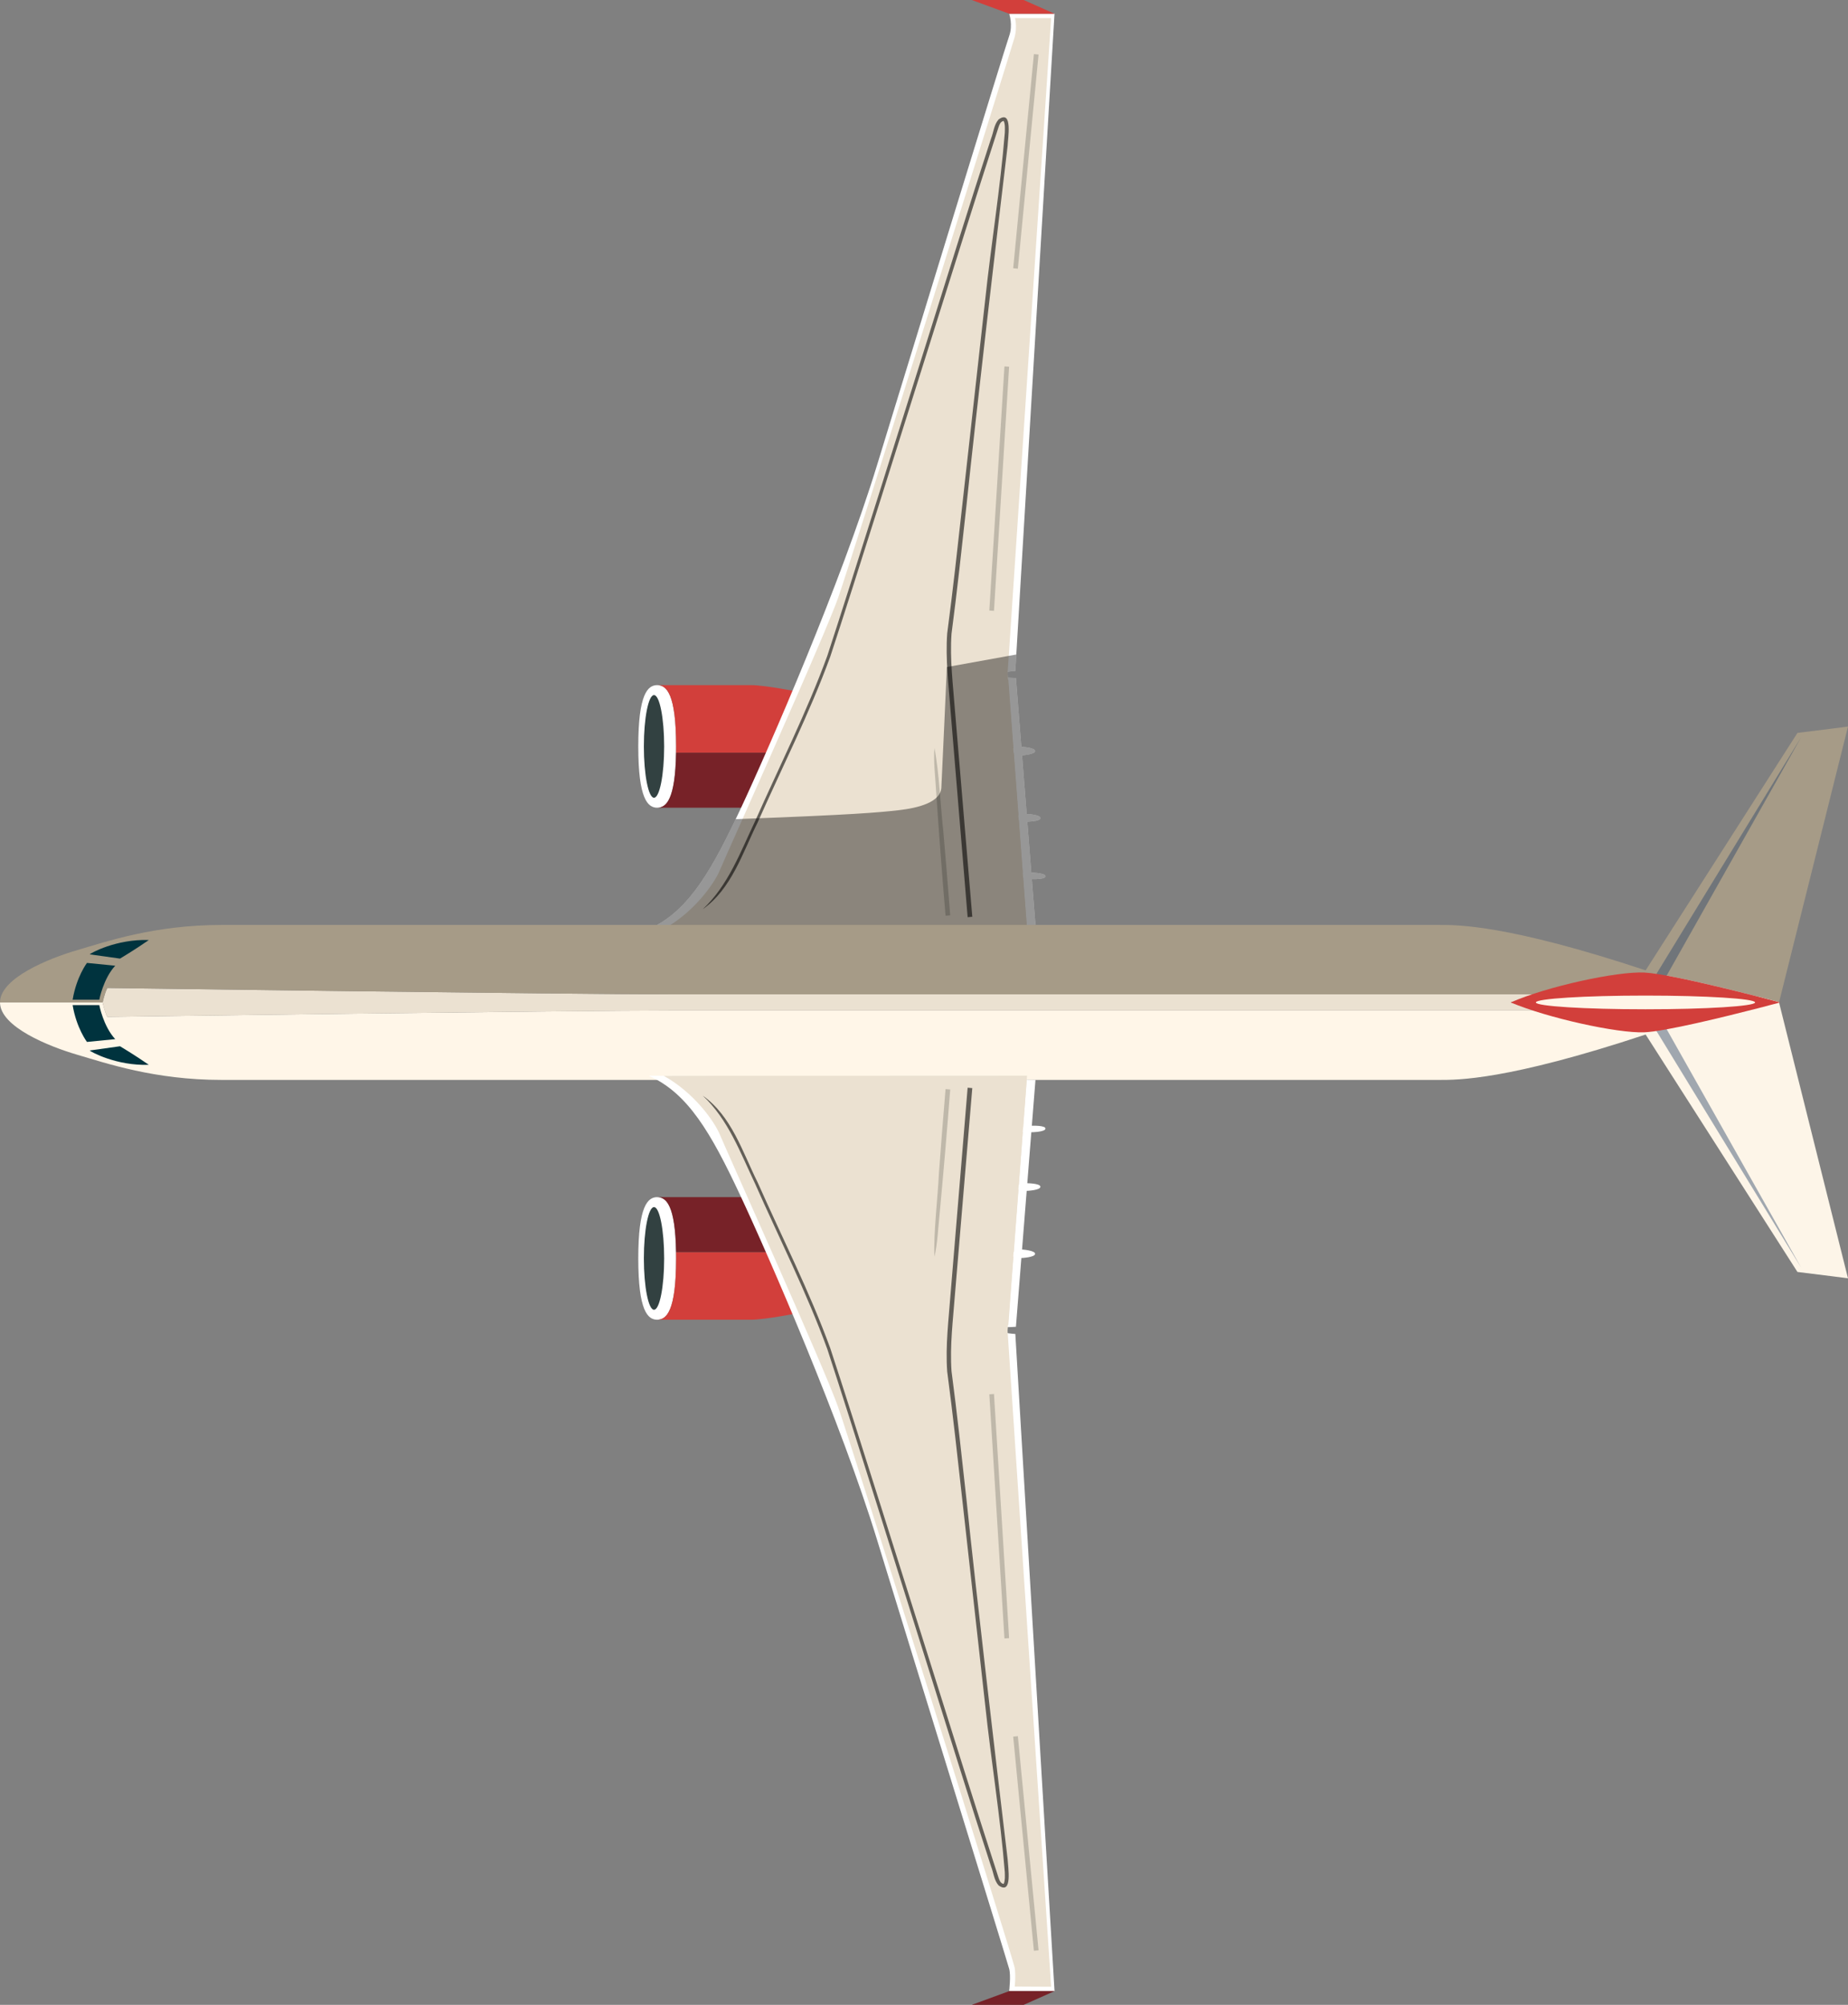 <?xml version="1.0" encoding="UTF-8"?>
<svg id="Layer_2" data-name="Layer 2" xmlns="http://www.w3.org/2000/svg" viewBox="0 0 395.238 428.723">
  <rect x="0" y="0" width="395.238" height="428.723" fill="#808080" stroke="none"/>
  <defs>
    <style>
      .cls-1 {
        fill: #324141;
      }

      .cls-2 {
        fill: #d23f3b;
      }

      .cls-3 {
        fill: #ebe1d1;
      }

      .cls-4 {
        fill: #772228;
      }

      .cls-5 {
        fill: #00333e;
      }

      .cls-6 {
        stroke: #bfb8aa;
        stroke-miterlimit: 10;
      }

      .cls-6, .cls-7 {
        fill: none;
      }

      .cls-8 {
        fill: #fdf5e8;
      }

      .cls-9 {
        fill: #fff;
      }

      .cls-10 {
        opacity: .41;
      }

      .cls-11 {
        fill: #a0a7af;
      }

      .cls-12 {
        fill: #70757a;
      }

      .cls-13 {
        fill: #635f58;
      }

      .cls-14 {
        fill: #fff6e8;
      }

      .cls-15 {
        fill: #a69b87;
      }

      .cls-16 {
        fill: #bfb8aa;
      }
    </style>
  </defs>
  <g id="Layer_1-2" data-name="Layer 1">
    <path class="cls-9" d="M140.56,256.002c1.91,0,3.87,1.67,4.03,11.76.01.43.01.88.01,1.34,0,11.29-2.05,13.11-4.04,13.11-2,0-4.05-1.82-4.05-13.11s2.05-13.1,4.05-13.1Z"/>
    <path class="cls-2" d="M144.59,267.762h21.32l5.48,12.9s-7.66,1.55-10.73,1.55h-20.1c1.99,0,4.04-1.82,4.04-13.11,0-.46,0-.91-.01-1.34Z"/>
    <path class="cls-4" d="M140.56,256.002h20.36l4.99,11.76h-21.32c-.16-10.09-2.12-11.76-4.03-11.76Z"/>
    <ellipse class="cls-1" cx="139.875" cy="269.106" rx="2.17" ry="10.979"/>
    <path class="cls-9" d="M140.56,172.722c1.91,0,3.87-1.67,4.03-11.76.01-.43.01-.88.01-1.34,0-11.29-2.05-13.11-4.04-13.11-2,0-4.05,1.82-4.05,13.11s2.05,13.1,4.05,13.1Z"/>
    <path class="cls-2" d="M144.59,160.962h21.32s5.48-12.9,5.48-12.9c0,0-7.66-1.55-10.73-1.55h-20.1c1.99,0,4.04,1.82,4.04,13.11,0,.46,0,.91-.01,1.34Z"/>
    <path class="cls-4" d="M140.56,172.722h20.36s4.99-11.76,4.99-11.76h-21.32c-.16,10.09-2.12,11.76-4.03,11.76Z"/>
    <ellipse class="cls-1" cx="139.875" cy="159.617" rx="2.17" ry="10.979"/>
    <line class="cls-7" x1="143.56" y1="160.962" x2="144.59" y2="160.962"/>
    <path class="cls-14" d="M21.96,214.362s.35,1.8.99,3.09c0,0,98.93-1.37,121.73-1.37h191.49l14.51,3.14,3.26.7,1.13.25c-.28.09-.55.19-.82.28-.17.06-.34.11-.51.17h-.01c-.6.21-1.19.4-1.77.6-29.63,9.83-40.34,9.71-44.04,9.71H47.36c-14.29,0-24.63-3.57-30.76-5.36-6.13-1.78-16.6-6-16.6-11.21h21.96Z"/>
    <path class="cls-8" d="M384.428,272c5.702.681,10.809,1.362,10.809,1.362l-15.064-60.255h-33.408l37.663,58.894Z"/>
    <polygon class="cls-11" points="356.258 219.745 385.234 271.103 353.154 218.644 356.258 219.745"/>
    <path class="cls-9" d="M138.728,230.033c8.338,3.669,13.275,12.094,19.573,25.541s21.617,48.681,29.277,73.702,27.583,89.305,28.255,91.745c.394,1.429,0,4.766,0,4.766h9.702l-8.383-140.532c-3.574-.191-9.957-1.979-9.957-1.979,0,0,4.915.447,6.83.511s3.255-.064,3.255-.064l1.164-14.701s2.929-.132,2.937-.9c.008-.735-2.793-.925-2.793-.925l.992-12.536s2.948-.117,2.936-.884c-.011-.726-2.807-.752-2.807-.752l.863-10.903s3.017-.032,3.026-.781c.008-.725-2.916-.61-2.916-.61l.775-9.794-82.73-.903Z"/>
    <path class="cls-3" d="M219.662,230.033l-4.17,54.562,9.319,140.255-7.788-.04s.256-2.194,0-3.982-34.723-111.298-37.787-119.979-24.085-55.319-25.277-58.213-5.614-9.054-11.998-12.57l77.701-.035Z"/>
    <path class="cls-13" d="M150.301,234.298c6.165,4.339,8.514,12.067,11.733,18.534,5.227,11.788,11.105,23.336,15.533,35.457,5.379,16.317,16.471,51.731,21.772,68.478,4.705,14.929,9.381,29.874,14.22,44.76.216.651.434,1.144.973,1.314.148.025.071.042.15-.037.31-.674.234-1.678.218-2.471-.961-11.917-2.921-23.752-4.186-35.646,0,0-4.903-43.945-4.903-43.945-1.017-9.161-2.02-18.327-3.231-27.456-.398-5.557.312-11.099.721-16.618,0,0,3.65-44.072,3.65-44.072l.996.085-3.701,44.053c-.412,5.483-1.125,10.988-.741,16.475,1.203,9.132,2.19,18.285,3.196,27.434,2.18,20.988,6.346,56.318,8.8,76.88.088,1.785,1.107,7.796-1.931,5.658-.983-1.112-1.074-2.712-1.598-4.039-4.581-14.005-8.907-28.1-13.342-42.154-5.326-16.895-16.282-52.019-21.689-68.491-4.406-12.099-10.261-23.638-15.466-35.411-3.13-6.58-5.742-13.727-11.177-18.789h0Z"/>
    <path class="cls-16" d="M203.225,232.976c-.649,8.626-1.482,18.199-2.289,26.863-.315,2.98-.404,5.978-1.093,8.928-.21-5.205.726-12.68.972-17.953.443-5.975.904-11.948,1.413-17.918l.997.08h0Z"/>
    <line class="cls-6" x1="221.62" y1="417.106" x2="217.194" y2="371.319"/>
    <line class="cls-6" x1="215.322" y1="350.336" x2="212.088" y2="298.128"/>
    <polygon class="cls-3" points="211.03 268.832 216.75 268.712 215.66 283.342 209.83 282.652 211.03 268.832"/>
    <polygon class="cls-3" points="212.27 254.482 217.83 254.362 216.83 267.712 211.11 267.832 212.27 254.482"/>
    <polygon class="cls-3" points="213.33 242.252 218.74 242.122 217.91 253.362 212.35 253.482 213.33 242.252"/>
    <polygon class="cls-3" points="219.58 230.902 218.82 241.122 213.41 241.252 214.24 231.652 219.58 230.902"/>
    <path class="cls-15" d="M395.238,155.363l-14.74,58.94c-2.44-.66-22.83-6.05-28.84-6.33l32.77-51.25c5.7-.68,10.81-1.36,10.81-1.36Z"/>
    <path class="cls-8" d="M380.498,214.303l-.04.13-.29,1.18h-33.4l4.89-7.64c6.01.28,26.4,5.67,28.84,6.33Z"/>
    <polygon class="cls-12" points="356.258 208.979 385.234 157.62 353.154 210.08 356.258 208.979"/>
    <path class="cls-3" d="M22.95,211.272s98.93,1.37,121.73,1.37h184.32c-1.79.52-3.75,1.09-5.89,1.72,2.14.63,4.1,1.2,5.89,1.72h-184.32c-22.8,0-121.73,1.37-121.73,1.37-.64-1.29-.99-3.09-.99-3.09,0,0,.35-1.8.99-3.09Z"/>
    <path class="cls-9" d="M225.53,2.932l-8.17,137.03-.21,3.51c-.5.03-1.05.08-1.63.16-3.6.49-8.33,1.82-8.33,1.82,0,0,4.92-.45,6.83-.52.57-.02,1.08-.02,1.53-.01,1.07.01,1.73.08,1.73.08l1.16,14.7s2.93.13,2.94.9c0,.73-2.79.92-2.79.92l.99,12.54s2.94.12,2.94.88c-.02.73-2.81.76-2.81.76l.86,10.9s3.02.03,3.03.78c.01.73-2.92.61-2.92.61l.78,9.8-1.87.02-77.2.84h-.43l-3.23.04c7.91-3.48,12.76-11.25,18.61-23.52.32-.66.64-1.33.96-2.02,6.3-13.45,21.62-48.68,29.28-73.7,7.66-25.03,27.4-89.37,28.25-91.75.85-2.38.003-4.765.003-4.765l9.697-.004Z"/>
    <path class="cls-3" d="M217.09,3.872h7.72l-9.06,136.38-.23,3.38-.03.5.06.79,4.04,52.89.07.88-77.27-.04h-.43c6.39-3.51,10.81-9.67,12-12.57.33-.81,2.23-5.07,4.86-10.97,6.72-15.12,18.21-41,20.42-47.24,3.06-8.68,37.334-118.229,37.78-119.98.557-2.187.07-4.02.07-4.02Z"/>
    <path class="cls-13" d="M150.301,194.426c5.434-5.063,8.047-12.211,11.176-18.79,5.204-11.772,11.06-23.312,15.466-35.41,5.358-16.318,16.409-51.743,21.688-68.491,4.435-14.054,8.761-28.149,13.342-42.153.525-1.336.611-2.912,1.598-4.039,3.113-2.233,1.964,4.209,1.931,5.657-2.453,20.381-6.608,56.033-8.8,76.881-1.006,9.15-1.994,18.303-3.196,27.434-.384,5.488.329,10.992.741,16.475,0,0,3.701,44.053,3.701,44.053l-.996.085s-3.649-44.072-3.649-44.072c-.409-5.519-1.119-11.062-.721-16.618,1.21-9.129,2.214-18.295,3.23-27.456,0,0,4.903-43.945,4.903-43.945,1.265-11.895,3.225-23.729,4.186-35.646.018-.804.095-1.814-.218-2.471-.08-.079-.002-.062-.151-.037-.547.205-.749.631-.973,1.314-4.839,14.886-9.515,29.831-14.22,44.76-5.347,16.894-16.344,52.007-21.772,68.478-4.427,12.122-10.305,23.668-15.532,35.457-3.221,6.472-5.568,14.193-11.733,18.534h0Z"/>
    <path class="cls-16" d="M202.228,195.827c-.739-8.619-1.448-18.201-2.037-26.883-.165-2.992-.558-5.966-.348-8.988,1.037,5.102,1.313,12.635,1.912,17.877.518,5.969,1.019,11.939,1.47,17.913l-.997.08h0Z"/>
    <line class="cls-6" x1="221.62" y1="11.617" x2="217.194" y2="57.404"/>
    <line class="cls-6" x1="215.322" y1="78.388" x2="212.088" y2="130.596"/>
    <polygon class="cls-3" points="211.03 159.892 216.75 160.012 215.66 145.382 209.83 146.072 211.03 159.892"/>
    <polygon class="cls-3" points="212.27 174.242 217.83 174.362 216.83 161.012 211.11 160.892 212.27 174.242"/>
    <polygon class="cls-3" points="213.33 186.472 218.74 186.602 217.91 175.362 212.35 175.242 213.33 186.472"/>
    <polygon class="cls-3" points="219.58 197.822 218.82 187.602 213.41 187.472 214.24 197.072 219.58 197.822"/>
    <line class="cls-7" x1="165.91" y1="160.962" x2="166.11" y2="160.962"/>
    <path class="cls-10" d="M217.36,139.962l-.21,3.51c-.5.03-1.05.08-1.63.16l-.03.5.06.79c1.07.01,1.73.08,1.73.08l1.16,14.7s2.93.13,2.94.9c0,.73-2.79.92-2.79.92l.99,12.54s2.94.12,2.94.88c-.02.73-2.81.76-2.81.76l.86,10.9s3.02.03,3.03.78c.01.73-2.92.61-2.92.61l.78,9.8-1.87.02.07.88-77.27-.04h-.43l-3.23.04c7.91-3.48,12.76-11.25,18.61-23.52.5-.02,1-.04,1.48-.06,23.56-.88,28.95-1.36,33.23-1.84,4.59-.51,9.11-1.78,9.28-4.85.16-3.06,1.18-25.78,1.18-25.78l13.24-2.39,1.61-.29Z"/>
    <path class="cls-15" d="M351.96,207.502c.58.2,1.17.39,1.77.6h.01c.17.06.34.11.51.17.27.09.54.19.82.28l-1.13.25-3.26.7-14.51,3.14h-191.49c-22.8,0-121.73-1.37-121.73-1.37-.64,1.29-.99,3.09-.99,3.09H0c0-5.21,10.47-9.43,16.6-11.21,6.13-1.79,16.47-5.36,30.76-5.36h260.56c3.7,0,14.41-.12,44.04,9.71Z"/>
    <path class="cls-5" d="M15.535,214.936h5.702s.851,4.511,3.404,7.277l-6.043.596s-2.255-2.979-3.064-7.872Z"/>
    <path class="cls-5" d="M19.194,224.638c.085.213,5.65,3.312,12.638,3.064-3.064-2.128-6.163-3.967-6.163-3.967l-6.475.904Z"/>
    <path class="cls-5" d="M15.535,213.787h5.702s.851-4.511,3.404-7.277l-6.043-.596s-2.255,2.979-3.064,7.872Z"/>
    <path class="cls-5" d="M19.194,204.085c.085-.213,5.65-3.312,12.638-3.064-3.064,2.128-6.163,3.967-6.163,3.967l-6.475-.904Z"/>
    <path class="cls-2" d="M380.738,214.363s-.1.03-.28.07c-.62.17-2.27.61-4.49,1.18-7.05,1.81-19.88,4.97-24.32,5.14-5.78.22-20.69-3.07-28.54-6.39,7.85-3.45,22.77-6.67,28.55-6.39,6.01.28,26.4,5.67,28.84,6.33.16.04.24.06.24.06Z"/>
    <ellipse class="cls-14" cx="351.925" cy="214.362" rx="23.443" ry="1.465"/>
    <polygon class="cls-4" points="218.939 428.723 225.535 425.787 215.833 425.787 207.833 428.723 218.939 428.723"/>
    <polygon class="cls-2" points="218.939 0 225.535 2.936 215.833 2.936 207.833 0 218.939 0"/>
  </g>
</svg>